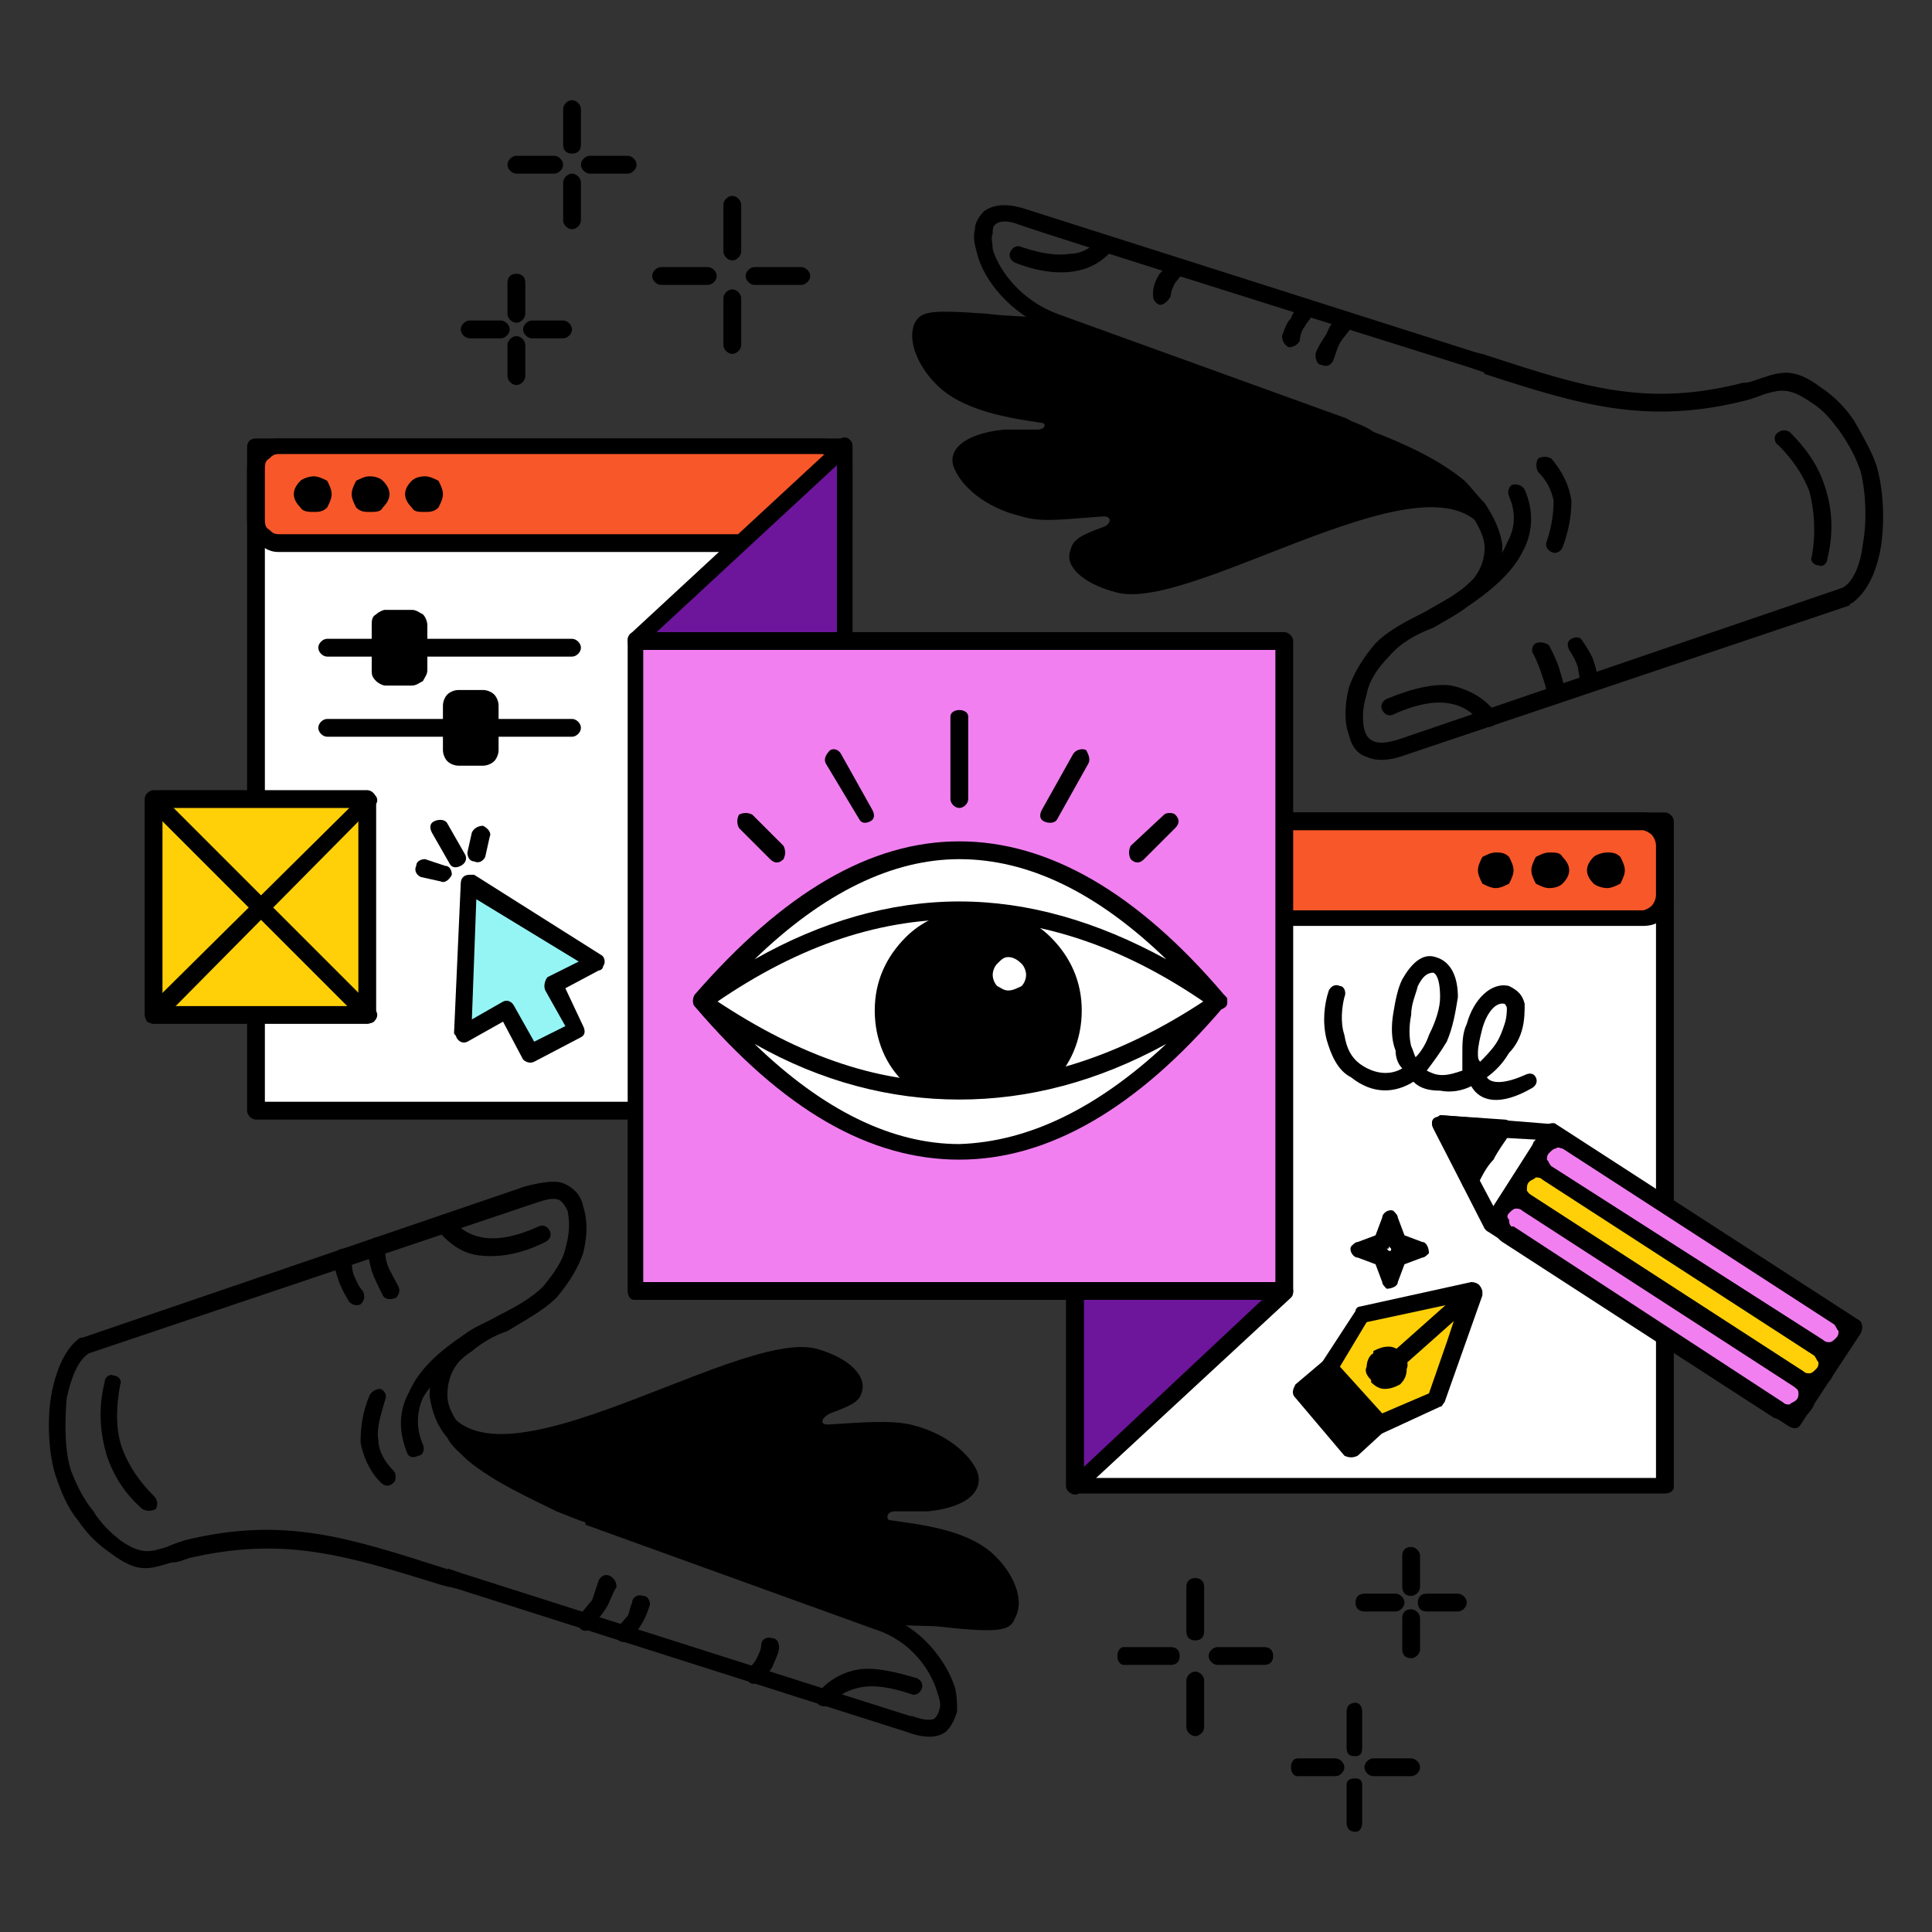 <?xml version="1.0" encoding="UTF-8"?>
<!DOCTYPE svg PUBLIC "-//W3C//DTD SVG 1.1//EN" "http://www.w3.org/Graphics/SVG/1.1/DTD/svg11.dtd">
<!-- Creator: CorelDRAW 2020 (64-Bit) -->
<svg xmlns="http://www.w3.org/2000/svg" xml:space="preserve" width="1000px" height="1000px" version="1.1" style="shape-rendering:geometricPrecision; text-rendering:geometricPrecision; image-rendering:optimizeQuality; fill-rule:evenodd; clip-rule:evenodd"
viewBox="0 0 8.68 8.68"
 xmlns:xlink="http://www.w3.org/1999/xlink"
 xmlns:xodm="http://www.corel.com/coreldraw/odm/2003">
 <rect x="0" y="0" width="8.68" height="8.68" fill="#333333" stroke="none"/>
 <defs>
  <style type="text/css">
   <![CDATA[
    .fil11 {fill:none}
    .fil5 {fill:black}
    .fil8 {fill:black}
    .fil6 {fill:#6D169C}
    .fil7 {fill:#95F5F4}
    .fil9 {fill:#F17FF0}
    .fil2 {fill:#F85729}
    .fil4 {fill:#FFD008}
    .fil10 {fill:white}
    .fil0 {fill:white}
    .fil1 {fill:black;fill-rule:nonzero}
    .fil3 {fill:black;fill-rule:nonzero}
   ]]>
  </style>
 </defs>
 <g id="Capa_x0020_1">
  <g id="_2155565605104">
   <g>
    <rect class="fil0" x="4.83" y="3.69" width="2.65" height="2.98"/>
    <path class="fil1" d="M4.83 3.65l2.65 0c0.02,0 0.04,0.02 0.04,0.04l0 2.99c0,0.02 -0.02,0.03 -0.04,0.03l-2.65 0c-0.02,0 -0.04,-0.01 -0.04,-0.03l0 -2.99c0,-0.02 0.02,-0.04 0.04,-0.04zm2.61 0.08l-2.57 0 0 2.91 2.57 0 0 -2.91z"/>
    <rect class="fil0" x="1.15" y="2.01" width="2.65" height="2.98"/>
    <path class="fil1" d="M1.15 1.97l2.64 0c0.03,0 0.04,0.01 0.04,0.04l0 2.98c0,0.02 -0.01,0.04 -0.04,0.04l-2.64 0c-0.02,0 -0.04,-0.02 -0.04,-0.04l0 -2.98c0,-0.03 0.02,-0.04 0.04,-0.04zm2.61 0.07l-2.57 0 0 2.91 2.57 0 0 -2.91z"/>
    <rect class="fil2" x="1.15" y="2.01" width="2.65" height="0.43" rx="0.1" ry="0.1"/>
    <path class="fil3" d="M1.25 2.4l2.44 0c0.02,0 0.03,-0.01 0.05,-0.02 0.01,-0.01 0.02,-0.03 0.02,-0.05l0 -0.22c0,-0.02 -0.01,-0.04 -0.02,-0.05 -0.02,-0.01 -0.03,-0.02 -0.05,-0.02l-2.44 0c-0.02,0 -0.03,0.01 -0.04,0.02 -0.02,0.01 -0.02,0.03 -0.02,0.05l0 0.22c0,0.02 0,0.04 0.02,0.05 0.01,0.01 0.02,0.02 0.04,0.02zm2.44 0.08l-2.44 0c-0.04,0 -0.07,-0.02 -0.1,-0.05 -0.03,-0.02 -0.04,-0.06 -0.04,-0.1l0 -0.22c0,-0.04 0.01,-0.08 0.04,-0.1 0.03,-0.03 0.06,-0.04 0.1,-0.04l2.44 0c0.04,0 0.08,0.01 0.1,0.04 0.03,0.02 0.04,0.06 0.04,0.1l0 0.22c0,0.04 -0.01,0.08 -0.04,0.1 -0.02,0.03 -0.06,0.05 -0.1,0.05z"/>
    <path class="fil1" d="M2.28 1.27c0,-0.03 0.02,-0.04 0.04,-0.04 0.02,0 0.04,0.01 0.04,0.04l0 0.14c0,0.02 -0.02,0.04 -0.04,0.04 -0.02,0 -0.04,-0.02 -0.04,-0.04l0 -0.14z"/>
    <path class="fil1" d="M2.28 1.55c0,-0.02 0.02,-0.04 0.04,-0.04 0.02,0 0.04,0.02 0.04,0.04l0 0.14c0,0.02 -0.02,0.04 -0.04,0.04 -0.02,0 -0.04,-0.02 -0.04,-0.04l0 -0.14z"/>
    <path class="fil1" d="M2.11 1.52c-0.02,0 -0.04,-0.02 -0.04,-0.04 0,-0.02 0.02,-0.04 0.04,-0.04l0.14 0c0.02,0 0.04,0.02 0.04,0.04 0,0.02 -0.02,0.04 -0.04,0.04l-0.14 0z"/>
    <path class="fil1" d="M2.39 1.52c-0.02,0 -0.04,-0.02 -0.04,-0.04 0,-0.02 0.02,-0.04 0.04,-0.04l0.14 0c0.02,0 0.04,0.02 0.04,0.04 0,0.02 -0.02,0.04 -0.04,0.04l-0.14 0z"/>
    <path class="fil1" d="M2.53 0.49c0,-0.02 0.02,-0.04 0.04,-0.04 0.02,0 0.04,0.02 0.04,0.04l0 0.16c0,0.03 -0.02,0.04 -0.04,0.04 -0.02,0 -0.04,-0.01 -0.04,-0.04l0 -0.16z"/>
    <path class="fil1" d="M2.53 0.82c0,-0.02 0.02,-0.04 0.04,-0.04 0.02,0 0.04,0.02 0.04,0.04l0 0.17c0,0.02 -0.02,0.04 -0.04,0.04 -0.02,0 -0.04,-0.02 -0.04,-0.04l0 -0.17z"/>
    <path class="fil1" d="M2.32 0.78c-0.02,0 -0.04,-0.02 -0.04,-0.04 0,-0.02 0.02,-0.04 0.04,-0.04l0.17 0c0.02,0 0.04,0.02 0.04,0.04 0,0.02 -0.02,0.04 -0.04,0.04l-0.17 0z"/>
    <path class="fil1" d="M2.65 0.78c-0.02,0 -0.04,-0.02 -0.04,-0.04 0,-0.02 0.02,-0.04 0.04,-0.04l0.17 0c0.02,0 0.04,0.02 0.04,0.04 0,0.02 -0.02,0.04 -0.04,0.04l-0.17 0z"/>
    <path class="fil1" d="M3.25 0.92c0,-0.02 0.02,-0.04 0.04,-0.04 0.02,0 0.04,0.02 0.04,0.04l0 0.21c0,0.02 -0.02,0.04 -0.04,0.04 -0.02,0 -0.04,-0.02 -0.04,-0.04l0 -0.21z"/>
    <path class="fil1" d="M3.25 1.34c0,-0.02 0.02,-0.04 0.04,-0.04 0.02,0 0.04,0.02 0.04,0.04l0 0.21c0,0.02 -0.02,0.04 -0.04,0.04 -0.02,0 -0.04,-0.02 -0.04,-0.04l0 -0.21z"/>
    <path class="fil1" d="M2.97 1.28c-0.02,0 -0.04,-0.02 -0.04,-0.04 0,-0.02 0.02,-0.04 0.04,-0.04l0.21 0c0.02,0 0.04,0.02 0.04,0.04 0,0.02 -0.02,0.04 -0.04,0.04l-0.21 0z"/>
    <path class="fil1" d="M3.39 1.28c-0.02,0 -0.04,-0.02 -0.04,-0.04 0,-0.02 0.02,-0.04 0.04,-0.04l0.21 0c0.02,0 0.04,0.02 0.04,0.04 0,0.02 -0.02,0.04 -0.04,0.04l-0.21 0z"/>
    <path class="fil1" d="M6.38 7.41c0,0.02 -0.02,0.04 -0.04,0.04 -0.03,0 -0.04,-0.02 -0.04,-0.04l0 -0.14c0,-0.02 0.01,-0.04 0.04,-0.04 0.02,0 0.04,0.02 0.04,0.04l0 0.14z"/>
    <path class="fil1" d="M6.38 7.13c0,0.02 -0.02,0.04 -0.04,0.04 -0.03,0 -0.04,-0.02 -0.04,-0.04l0 -0.14c0,-0.02 0.01,-0.04 0.04,-0.04 0.02,0 0.04,0.02 0.04,0.04l0 0.14z"/>
    <path class="fil1" d="M6.55 7.16c0.02,0 0.04,0.02 0.04,0.04 0,0.02 -0.02,0.04 -0.04,0.04l-0.14 0c-0.03,0 -0.04,-0.02 -0.04,-0.04 0,-0.02 0.01,-0.04 0.04,-0.04l0.14 0z"/>
    <path class="fil1" d="M6.27 7.16c0.02,0 0.04,0.02 0.04,0.04 0,0.02 -0.02,0.04 -0.04,0.04l-0.14 0c-0.03,0 -0.04,-0.02 -0.04,-0.04 0,-0.02 0.01,-0.04 0.04,-0.04l0.14 0z"/>
    <path class="fil1" d="M6.12 8.19c0,0.02 -0.01,0.04 -0.03,0.04 -0.03,0 -0.04,-0.02 -0.04,-0.04l0 -0.17c0,-0.02 0.01,-0.03 0.04,-0.03 0.02,0 0.03,0.01 0.03,0.03l0 0.17z"/>
    <path class="fil1" d="M6.12 7.85c0,0.03 -0.01,0.04 -0.03,0.04 -0.03,0 -0.04,-0.01 -0.04,-0.04l0 -0.16c0,-0.02 0.01,-0.04 0.04,-0.04 0.02,0 0.03,0.02 0.03,0.04l0 0.16z"/>
    <path class="fil1" d="M6.34 7.9c0.02,0 0.04,0.02 0.04,0.04 0,0.02 -0.02,0.04 -0.04,0.04l-0.17 0c-0.02,0 -0.04,-0.02 -0.04,-0.04 0,-0.02 0.02,-0.04 0.04,-0.04l0.17 0z"/>
    <path class="fil1" d="M6 7.9c0.02,0 0.04,0.02 0.04,0.04 0,0.02 -0.02,0.04 -0.04,0.04l-0.17 0c-0.02,0 -0.03,-0.02 -0.03,-0.04 0,-0.02 0.01,-0.04 0.03,-0.04l0.17 0z"/>
    <path class="fil1" d="M5.41 7.76c0,0.02 -0.02,0.04 -0.04,0.04 -0.02,0 -0.04,-0.02 -0.04,-0.04l0 -0.21c0,-0.02 0.02,-0.04 0.04,-0.04 0.02,0 0.04,0.02 0.04,0.04l0 0.21z"/>
    <path class="fil1" d="M5.41 7.33c0,0.03 -0.02,0.04 -0.04,0.04 -0.02,0 -0.04,-0.01 -0.04,-0.04l0 -0.2c0,-0.03 0.02,-0.04 0.04,-0.04 0.02,0 0.04,0.01 0.04,0.04l0 0.2z"/>
    <path class="fil1" d="M5.68 7.4c0.03,0 0.04,0.02 0.04,0.04 0,0.02 -0.01,0.04 -0.04,0.04l-0.21 0c-0.02,0 -0.04,-0.02 -0.04,-0.04 0,-0.02 0.02,-0.04 0.04,-0.04l0.21 0z"/>
    <path class="fil1" d="M5.26 7.4c0.03,0 0.04,0.02 0.04,0.04 0,0.02 -0.01,0.04 -0.04,0.04l-0.21 0c-0.02,0 -0.03,-0.02 -0.03,-0.04 0,-0.02 0.01,-0.04 0.03,-0.04l0.21 0z"/>
    <rect class="fil4" x="0.69" y="3.59" width="0.97" height="0.97"/>
    <path class="fil1" d="M0.69 3.55l0.96 0c0.02,0 0.04,0.02 0.04,0.04l0 0.97c0,0.02 -0.02,0.04 -0.04,0.04l-0.96 0c-0.02,0 -0.04,-0.02 -0.04,-0.04l0 -0.97c0,-0.02 0.02,-0.04 0.04,-0.04zm0.92 0.08l-0.88 0 0 0.89 0.88 0 0 -0.89z"/>
    <circle class="fil5" cx="1.41" cy="2.22" r="0.04"/>
    <path class="fil1" d="M1.41 2.14c0.02,0 0.04,0.01 0.06,0.02l0 0c0.01,0.02 0.02,0.04 0.02,0.06 0,0.02 -0.01,0.04 -0.02,0.06l0 0c-0.02,0.02 -0.04,0.02 -0.06,0.02 -0.02,0 -0.05,0 -0.06,-0.02l0 0c-0.02,-0.02 -0.03,-0.04 -0.03,-0.06 0,-0.02 0.01,-0.04 0.03,-0.06l0 0c0.01,-0.01 0.04,-0.02 0.06,-0.02zm0 0.08c0,0 0,0 0,0 0,0 -0.01,0 -0.01,0l0 0c0,0 0,0 0,0 0,0 0,0 0,0.01l0 0c0,0 0.01,0 0.01,0 0,0 0,0 0,0l0 0c0,-0.01 0,-0.01 0,-0.01 0,0 0,0 0,0l0 0z"/>
    <circle class="fil5" cx="1.66" cy="2.22" r="0.04"/>
    <path class="fil1" d="M1.66 2.14c0.03,0 0.05,0.01 0.06,0.02l0 0c0.02,0.02 0.03,0.04 0.03,0.06 0,0.02 -0.01,0.04 -0.03,0.06l0 0c-0.01,0.02 -0.03,0.02 -0.06,0.02 -0.02,0 -0.04,0 -0.06,-0.02l0 0c-0.01,-0.02 -0.02,-0.04 -0.02,-0.06 0,-0.02 0.01,-0.04 0.02,-0.06l0 0c0.02,-0.01 0.04,-0.02 0.06,-0.02zm0.01 0.08c0,0 -0.01,0 -0.01,0 0,0 0,0 0,0l0 0c0,0 0,0 0,0 0,0 0,0 0,0.01l0 0c0,0 0,0 0,0 0,0 0.01,0 0.01,0l0 0c0,-0.01 0,-0.01 0,-0.01 0,0 0,0 0,0l0 0z"/>
    <circle class="fil5" cx="1.91" cy="2.22" r="0.04"/>
    <path class="fil1" d="M1.91 2.14c0.02,0 0.04,0.01 0.06,0.02l0 0c0.01,0.02 0.02,0.04 0.02,0.06 0,0.02 -0.01,0.04 -0.02,0.06l0 0c-0.02,0.02 -0.04,0.02 -0.06,0.02 -0.03,0 -0.05,0 -0.06,-0.02l0 0c-0.02,-0.02 -0.03,-0.04 -0.03,-0.06 0,-0.02 0.01,-0.04 0.03,-0.06l0 0c0.01,-0.01 0.03,-0.02 0.06,-0.02zm0 0.08c0,0 0,0 0,0 -0.01,0 -0.01,0 -0.01,0l0 0c0,0 0,0 0,0 0,0 0,0 0,0.01l0 0c0,0 0,0 0.01,0 0,0 0,0 0,0l0 0c0,-0.01 0,-0.01 0,-0.01 0,0 0,0 0,0l0 0z"/>
    <polygon class="fil6" points="3.79,2.01 3.79,2.88 2.85,2.88 "/>
    <path class="fil1" d="M3.83 2.01l0 0.87c0,0.02 -0.01,0.04 -0.04,0.04l-0.94 0c-0.02,0 -0.03,-0.02 -0.03,-0.04 0,-0.01 0,-0.02 0.01,-0.03l0.94 -0.87c0.01,-0.02 0.04,-0.02 0.05,0 0.01,0.01 0.01,0.02 0.01,0.03l0 0zm-0.07 0.83l0 -0.75 -0.81 0.75 0.81 0z"/>
    <polygon class="fil7" points="2.11,3.97 2.39,4.15 2.68,4.32 2.48,4.43 2.59,4.63 2.38,4.74 2.28,4.54 2.08,4.64 2.09,4.3 "/>
    <path class="fil1" d="M2.13 3.93l0.57 0.36c0.02,0.01 0.02,0.04 0.01,0.05 0,0.01 -0.01,0.02 -0.02,0.02l-0.15 0.08 0.08 0.17c0.01,0.02 0.01,0.04 -0.01,0.05l-0.21 0.11c-0.02,0.01 -0.04,0 -0.05,-0.01l-0.09 -0.17 -0.16 0.09c-0.02,0.01 -0.04,0 -0.05,-0.02 0,-0.01 -0.01,-0.01 -0.01,-0.02l0.03 -0.67c0,-0.03 0.02,-0.04 0.04,-0.04 0,0 0.01,0 0.02,0l0 0zm0.24 0.25l-0.23 -0.14 -0.02 0.54 0.14 -0.08c0.02,-0.01 0.04,0 0.05,0.02l0.09 0.16 0.14 -0.07 -0.09 -0.16c-0.01,-0.02 0,-0.05 0.01,-0.06l0.14 -0.07 -0.23 -0.14z"/>
    <path class="fil1" d="M1.94 3.74c-0.01,-0.02 -0.01,-0.04 0.01,-0.05 0.02,-0.01 0.05,-0.01 0.06,0.01l0.08 0.14c0.01,0.02 0,0.04 -0.02,0.05 -0.02,0.01 -0.04,0.01 -0.05,-0.01l-0.08 -0.14z"/>
    <path class="fil1" d="M2.18 3.85c-0.01,0.02 -0.03,0.03 -0.05,0.02 -0.02,0 -0.03,-0.02 -0.03,-0.04l0.02 -0.09c0.01,-0.02 0.03,-0.03 0.05,-0.03 0.02,0.01 0.04,0.03 0.03,0.05l-0.02 0.09z"/>
    <path class="fil1" d="M2 3.89c0.02,0 0.03,0.02 0.03,0.04 -0.01,0.02 -0.03,0.04 -0.05,0.03l-0.09 -0.02c-0.02,-0.01 -0.03,-0.03 -0.02,-0.05 0,-0.02 0.02,-0.03 0.04,-0.03l0.09 0.03z"/>
    <path class="fil1" d="M0.66 3.62c-0.01,-0.01 -0.01,-0.04 0,-0.05 0.02,-0.02 0.04,-0.02 0.06,0l0.96 0.96c0.02,0.02 0.02,0.04 0,0.06 -0.01,0.01 -0.04,0.01 -0.05,0l-0.97 -0.97z"/>
    <path class="fil1" d="M0.72 4.59c-0.02,0.01 -0.04,0.01 -0.06,0 -0.01,-0.02 -0.01,-0.04 0,-0.06l0.97 -0.96c0.01,-0.02 0.04,-0.02 0.05,0 0.02,0.01 0.02,0.04 0,0.05l-0.96 0.97z"/>
    <path class="fil1" d="M1.47 2.95c-0.02,0 -0.04,-0.02 -0.04,-0.04 0,-0.02 0.02,-0.04 0.04,-0.04l1.1 0c0.02,0 0.04,0.02 0.04,0.04 0,0.02 -0.02,0.04 -0.04,0.04l-1.1 0z"/>
    <path class="fil1" d="M1.47 3.31c-0.02,0 -0.04,-0.02 -0.04,-0.04 0,-0.02 0.02,-0.04 0.04,-0.04l1.1 0c0.02,0 0.04,0.02 0.04,0.04 0,0.02 -0.02,0.04 -0.04,0.04l-1.1 0z"/>
    <rect class="fil5" x="1.71" y="2.78" width="0.17" height="0.26" rx="0.03" ry="0.03"/>
    <path class="fil1" d="M1.73 2.74l0.12 0c0.02,0 0.03,0.01 0.05,0.02 0.01,0.01 0.02,0.03 0.02,0.05l0 0.2c0,0.02 -0.01,0.03 -0.02,0.05 -0.02,0.01 -0.03,0.02 -0.05,0.02l-0.12 0c-0.01,0 -0.03,-0.01 -0.04,-0.02 -0.02,-0.02 -0.02,-0.03 -0.02,-0.05l0 -0.2c0,-0.02 0,-0.04 0.02,-0.05 0.01,-0.01 0.03,-0.02 0.04,-0.02zm0.11 0.08l-0.1 0 0 0.18 0.1 0 0 -0.18z"/>
    <rect class="fil5" x="2.03" y="3.14" width="0.17" height="0.26" rx="0.03" ry="0.03"/>
    <path class="fil1" d="M2.06 3.1l0.11 0c0.02,0 0.04,0.01 0.05,0.02 0.01,0.01 0.02,0.03 0.02,0.05l0 0.2c0,0.02 -0.01,0.04 -0.02,0.05 -0.01,0.01 -0.03,0.02 -0.05,0.02l-0.11 0c-0.02,0 -0.04,-0.01 -0.05,-0.02 -0.01,-0.01 -0.02,-0.03 -0.02,-0.05l0 -0.2c0,-0.02 0.01,-0.04 0.02,-0.05 0.01,-0.01 0.03,-0.02 0.05,-0.02zm0.1 0.08l-0.09 0 0 0.18 0.09 0 0 -0.18z"/>
    <polygon class="fil6" points="4.83,6.68 4.83,5.8 5.77,5.8 "/>
    <path class="fil1" d="M4.79 6.68l0 -0.88c0,-0.02 0.02,-0.04 0.04,-0.04l0.94 0c0.02,0 0.04,0.02 0.04,0.04 0,0.01 0,0.02 -0.01,0.03l-0.94 0.87c-0.02,0.02 -0.04,0.02 -0.06,0 0,-0.01 -0.01,-0.02 -0.01,-0.02l0 0zm0.08 -0.84l0 0.75 0.8 -0.75 -0.8 0z"/>
    <rect class="fil2" x="4.83" y="3.69" width="2.65" height="0.43" rx="0.1" ry="0.1"/>
    <path class="fil3" d="M7.38 4.16l-2.44 0c-0.04,0 -0.08,-0.01 -0.1,-0.04 -0.03,-0.02 -0.05,-0.06 -0.05,-0.1l0 -0.22c0,-0.04 0.02,-0.08 0.05,-0.1 0.02,-0.03 0.06,-0.05 0.1,-0.05l2.44 0c0.04,0 0.07,0.02 0.1,0.05 0.02,0.02 0.04,0.06 0.04,0.1l0 0.22c0,0.04 -0.02,0.08 -0.04,0.1 -0.03,0.03 -0.06,0.04 -0.1,0.04zm-2.44 -0.07l2.44 0c0.01,0 0.03,-0.01 0.04,-0.02 0.01,-0.01 0.02,-0.03 0.02,-0.05l0 -0.22c0,-0.02 -0.01,-0.04 -0.02,-0.05 -0.01,-0.01 -0.03,-0.02 -0.04,-0.02l-2.44 0c-0.02,0 -0.04,0.01 -0.05,0.02 -0.01,0.01 -0.02,0.03 -0.02,0.05l0 0.22c0,0.02 0.01,0.04 0.02,0.05 0.01,0.01 0.03,0.02 0.05,0.02z"/>
    <path class="fil1" d="M5.97 4.45c0.01,-0.02 0.03,-0.03 0.05,-0.02 0.02,0 0.03,0.03 0.02,0.05 -0.01,0.04 -0.02,0.11 0,0.17 0.01,0.06 0.03,0.1 0.07,0.13 0.07,0.05 0.14,0.05 0.19,0.02 -0.02,-0.02 -0.03,-0.05 -0.03,-0.08 -0.02,-0.05 -0.02,-0.11 -0.01,-0.17 0.01,-0.06 0.02,-0.11 0.04,-0.15 0.04,-0.07 0.09,-0.12 0.15,-0.1 0.07,0.02 0.1,0.09 0.1,0.18 -0.01,0.06 -0.02,0.13 -0.05,0.2 -0.03,0.05 -0.06,0.09 -0.09,0.13 0.02,0.01 0.04,0.02 0.07,0.02 0.03,0 0.06,-0.01 0.09,-0.02 0,-0.02 0,-0.05 0,-0.08 0,-0.04 0,-0.09 0.02,-0.13 0.03,-0.11 0.11,-0.19 0.19,-0.17 0.04,0.02 0.06,0.04 0.07,0.08 0,0.03 0,0.07 -0.01,0.11 -0.01,0.04 -0.03,0.08 -0.06,0.11 -0.03,0.05 -0.06,0.08 -0.1,0.11 0.02,0.03 0.08,0.03 0.17,-0.01 0.02,-0.01 0.04,-0.01 0.05,0.01 0.01,0.02 0,0.04 -0.02,0.05 -0.14,0.08 -0.23,0.06 -0.27,-0.01 -0.04,0.02 -0.09,0.03 -0.14,0.02 -0.05,0 -0.09,-0.01 -0.12,-0.04 -0.08,0.05 -0.18,0.06 -0.28,-0.02 -0.06,-0.03 -0.09,-0.1 -0.11,-0.17 -0.02,-0.08 -0.01,-0.16 0.01,-0.22zm0.39 0.3c0.03,-0.03 0.05,-0.07 0.06,-0.1 0.03,-0.06 0.05,-0.12 0.05,-0.17 0,-0.06 -0.01,-0.1 -0.03,-0.11 -0.03,0 -0.05,0.02 -0.07,0.06 -0.01,0.04 -0.03,0.08 -0.03,0.13 -0.01,0.05 -0.01,0.1 0,0.14 0.01,0.02 0.01,0.03 0.02,0.05zm0.29 0.02c0.02,-0.02 0.05,-0.05 0.07,-0.08 0.02,-0.03 0.03,-0.06 0.04,-0.09 0.01,-0.03 0.01,-0.06 0.01,-0.07 0,-0.01 -0.01,-0.02 -0.01,-0.02 -0.04,-0.01 -0.08,0.04 -0.1,0.11 -0.01,0.04 -0.02,0.08 -0.02,0.11 0,0.02 0,0.03 0.01,0.04z"/>
    <path class="fil1" d="M6.28 5.47l0.03 0.08 0.08 0.03c0.02,0 0.03,0.03 0.03,0.05 -0.01,0.01 -0.02,0.02 -0.03,0.02l-0.08 0.03 -0.03 0.08c0,0.02 -0.03,0.03 -0.05,0.03 -0.01,-0.01 -0.02,-0.02 -0.02,-0.03l-0.03 -0.08 -0.08 -0.03c-0.02,0 -0.04,-0.03 -0.03,-0.05 0.01,-0.01 0.02,-0.02 0.03,-0.02l0.08 -0.03 0.03 -0.08c0,-0.02 0.03,-0.04 0.05,-0.03 0.01,0.01 0.02,0.02 0.02,0.03zm-0.03 0.14c0,0 0,0 -0.01,-0.01 0,0.01 0,0.01 -0.01,0.01 0.01,0.01 0.01,0.01 0.01,0.01 0.01,0 0.01,0 0.01,-0.01z"/>
    <rect class="fil5" transform="matrix(0.283 0.323 -0.351 0.307 5.971 6.144)" width="0.8" height="0.35"/>
    <path class="fil1" d="M6 6.12l0.23 0.26c0.01,0.01 0.01,0.04 -0.01,0.05l-0.12 0.11c-0.02,0.01 -0.04,0.01 -0.06,0l-0.22 -0.26c-0.02,-0.02 -0.01,-0.04 0,-0.06l0.13 -0.11c0.01,-0.01 0.04,-0.01 0.05,0.01zm0.14 0.28l-0.17 -0.2 -0.07 0.06 0.18 0.19 0.06 -0.05z"/>
    <polygon class="fil4" points="6.62,5.8 6.54,6.04 6.45,6.29 6.2,6.4 5.97,6.14 6.12,5.91 6.37,5.85 "/>
    <path class="fil1" d="M6.66 5.82l-0.17 0.48c-0.01,0.01 -0.01,0.02 -0.02,0.02l-0.26 0.12c-0.01,0 -0.03,0 -0.04,-0.01l-0.23 -0.26c-0.01,-0.01 -0.01,-0.03 0,-0.05l0 0 0.15 -0.23c0,-0.01 0.01,-0.02 0.02,-0.02l0.5 -0.11c0.02,0 0.04,0.01 0.05,0.04 0,0 0,0.01 0,0.02zm-0.16 0.21l0.06 -0.18 -0.42 0.09 -0.12 0.2 0.19 0.21 0.21 -0.09 0.08 -0.23z"/>
    <circle class="fil5" transform="matrix(0.327 0.374 -0.374 0.327 6.23 6.145)" r="0.11"/>
    <path class="fil1" d="M6.3 6.08c0.02,0.02 0.03,0.05 0.02,0.07 0,0.03 -0.01,0.05 -0.03,0.07 -0.02,0.01 -0.04,0.02 -0.07,0.02 -0.02,0 -0.04,-0.01 -0.06,-0.03l0 0c0,0 0,0 0,-0.01 -0.02,-0.02 -0.03,-0.04 -0.02,-0.06 0,-0.02 0.01,-0.05 0.03,-0.06l0 0c0,-0.01 0,-0.01 0,-0.01 0.02,-0.01 0.04,-0.02 0.07,-0.02 0.02,0 0.04,0.01 0.06,0.03zm-0.05 0.07c0,-0.01 0,-0.01 -0.01,-0.02 0,0 0,0 -0.01,0 0,0 -0.01,0 -0.01,0 -0.01,0 -0.01,0.01 -0.01,0.01 0,0.01 0,0.01 0.01,0.02 0,0 0,0 0.01,0 0,0 0.01,0 0.01,0 0,-0.01 0.01,-0.01 0.01,-0.01z"/>
    <path class="fil1" d="M6.6 5.77c0.01,-0.01 0.04,-0.01 0.05,0.01 0.01,0.01 0.01,0.04 0,0.05l-0.36 0.32c-0.02,0.01 -0.04,0.01 -0.06,-0.01 -0.01,-0.01 -0.01,-0.04 0.01,-0.05l0.36 -0.32z"/>
    <path class="fil1" d="M6.99 5.05l1.36 0.88c0.02,0.01 0.02,0.04 0.01,0.06l-0.27 0.41c-0.01,0.02 -0.03,0.02 -0.05,0.01l-1.36 -0.88c-0.01,-0.01 -0.02,-0.03 -0.01,-0.05l0.27 -0.42c0.01,-0.01 0.04,-0.02 0.05,-0.01zm1.28 0.93l-1.29 -0.84 -0.22 0.35 1.29 0.83 0.22 -0.34z"/>
    <path class="fil1" d="M6.47 5.01l0.5 0.04c0.03,0 0.04,0.02 0.04,0.04 0,0.01 0,0.01 -0.01,0.02l-0.26 0.41c-0.01,0.02 -0.04,0.02 -0.06,0.01 0,0 -0.01,-0.01 -0.01,-0.01l-0.23 -0.45c-0.01,-0.02 -0.01,-0.04 0.01,-0.05 0.01,0 0.02,-0.01 0.02,-0.01zm0.25 0.1l-0.18 -0.01 0.17 0.32 0.19 -0.3 -0.18 -0.01z"/>
    <path class="fil8" d="M6.47 5.05l0.25 0.02 0.03 0c-0.05,0.07 -0.1,0.15 -0.15,0.24l-0.01 -0.03 -0.12 -0.23z"/>
    <path class="fil1" d="M6.47 5.01l0.29 0.02c0.02,0 0.04,0.02 0.03,0.04 0,0.01 0,0.02 -0.01,0.03 -0.02,0.03 -0.05,0.07 -0.07,0.11 -0.03,0.03 -0.05,0.07 -0.07,0.11 -0.01,0.02 -0.04,0.03 -0.05,0.02 -0.01,0 -0.02,-0.01 -0.02,-0.02l-0.13 -0.25c-0.01,-0.02 -0.01,-0.04 0.01,-0.05 0.01,0 0.02,-0.01 0.02,-0.01zm0.21 0.1l-0.14 -0.01 0.06 0.12c0.02,-0.02 0.03,-0.04 0.04,-0.06 0.01,-0.02 0.03,-0.04 0.04,-0.05z"/>
    <rect class="fil9" transform="matrix(0.355 0.23 -0.096 0.148 6.972 5.085)" width="3.82" height="0.93" rx="0.47" ry="0.47"/>
    <path class="fil1" d="M7.06 5.1l1.22 0.79c0.03,0.02 0.05,0.04 0.05,0.07 0.01,0.03 0,0.07 -0.01,0.09 -0.02,0.03 -0.05,0.05 -0.08,0.06 -0.03,0 -0.06,0 -0.09,-0.02l-1.22 -0.79c-0.03,-0.02 -0.05,-0.05 -0.05,-0.08 -0.01,-0.03 0,-0.06 0.01,-0.09 0.02,-0.02 0.05,-0.04 0.08,-0.05 0.03,-0.01 0.06,0 0.09,0.02zm1.18 0.85l-1.22 -0.79c-0.01,0 -0.02,-0.01 -0.03,0 -0.01,0 -0.02,0.01 -0.03,0.02 -0.01,0.01 -0.01,0.02 -0.01,0.03 0.01,0.01 0.01,0.02 0.02,0.03l1.22 0.78c0.01,0.01 0.02,0.01 0.03,0.01 0.01,0 0.02,-0.01 0.03,-0.02 0.01,-0.01 0.01,-0.02 0.01,-0.03 -0.01,-0.01 -0.01,-0.02 -0.02,-0.03z"/>
    <rect class="fil4" transform="matrix(0.355 0.23 -0.096 0.148 6.883 5.223)" width="3.82" height="0.93" rx="0.47" ry="0.47"/>
    <path class="fil1" d="M6.97 5.24l1.22 0.78c0.03,0.02 0.05,0.05 0.05,0.08 0.01,0.03 0,0.06 -0.01,0.09 -0.02,0.03 -0.05,0.05 -0.08,0.05 -0.03,0.01 -0.06,0.01 -0.09,-0.01l-1.22 -0.79c-0.03,-0.02 -0.04,-0.05 -0.05,-0.08 -0.01,-0.03 0,-0.06 0.02,-0.09 0.01,-0.03 0.04,-0.05 0.07,-0.05 0.03,-0.01 0.06,0 0.09,0.02zm1.18 0.85l-1.22 -0.79c-0.01,-0.01 -0.02,-0.01 -0.03,-0.01 -0.01,0.01 -0.02,0.01 -0.03,0.02 -0.01,0.01 -0.01,0.02 -0.01,0.04 0.01,0.01 0.01,0.02 0.02,0.02l1.22 0.79c0.01,0.01 0.02,0.01 0.03,0.01 0.01,0 0.02,-0.01 0.03,-0.02 0.01,-0.01 0.01,-0.02 0.01,-0.03 -0.01,-0.01 -0.01,-0.02 -0.02,-0.03z"/>
    <rect class="fil9" transform="matrix(0.355 0.23 -0.096 0.148 6.794 5.361)" width="3.82" height="0.93" rx="0.47" ry="0.47"/>
    <path class="fil1" d="M6.88 5.37l1.22 0.79c0.03,0.02 0.05,0.05 0.05,0.08 0.01,0.03 0.01,0.06 -0.01,0.09l0 0c-0.02,0.03 -0.05,0.05 -0.08,0.05 -0.03,0.01 -0.06,0 -0.09,-0.01l-1.22 -0.79c-0.03,-0.02 -0.04,-0.05 -0.05,-0.08 -0.01,-0.03 0,-0.06 0.02,-0.09l0 0c0.01,-0.03 0.04,-0.05 0.07,-0.05 0.03,-0.01 0.07,-0.01 0.09,0.01l0 0zm1.18 0.86l-1.22 -0.79c0,0 0,0 0,0 -0.01,-0.01 -0.02,-0.01 -0.03,-0.01 -0.01,0 -0.02,0.01 -0.03,0.02 0,0 0,0 0,0 -0.01,0.01 -0.01,0.02 0,0.03 0,0.01 0,0.02 0.01,0.03 0,0 0.01,0 0.01,0l1.21 0.79c0.01,0.01 0.02,0.01 0.03,0.01 0.01,-0.01 0.02,-0.01 0.03,-0.02 0,0 0,0 0,0 0.01,-0.01 0.01,-0.02 0.01,-0.03 0,-0.02 -0.01,-0.02 -0.02,-0.03 0,0 0,0 0,0z"/>
    <path class="fil1" d="M8.18 1.74c0.06,0.04 0.11,0.09 0.15,0.15 0.04,0.07 0.08,0.14 0.1,0.2 0.03,0.1 0.04,0.24 0.02,0.37 -0.02,0.11 -0.06,0.2 -0.13,0.25 -0.01,0 -0.01,0.01 -0.01,0.01l-1.99 0.67c-0.08,0.03 -0.14,0.03 -0.18,0.01 -0.04,-0.01 -0.07,-0.05 -0.08,-0.1 -0.02,-0.05 -0.02,-0.13 0,-0.21 0.02,-0.06 0.06,-0.13 0.12,-0.2 0.06,-0.06 0.14,-0.1 0.22,-0.14 0.05,-0.03 0.11,-0.06 0.15,-0.09 0.03,-0.02 0.05,-0.04 0.07,-0.06 0.04,-0.05 0.05,-0.1 0.05,-0.14 0,-0.05 -0.03,-0.1 -0.06,-0.15 -0.03,-0.03 -0.05,-0.06 -0.08,-0.09 -0.11,-0.09 -0.27,-0.16 -0.39,-0.21 -0.04,-0.02 -0.09,-0.04 -0.12,-0.06l-1.3 -0.47c-0.18,-0.07 -0.3,-0.22 -0.33,-0.34 -0.01,-0.04 -0.02,-0.07 -0.01,-0.11 0,-0.03 0.02,-0.06 0.04,-0.08 0.04,-0.03 0.1,-0.04 0.19,-0.01l2.01 0.64 0 0c0.07,0.02 0.01,0 0.07,0.02 0.43,0.14 0.71,0.23 1.14,0.12 0.03,0 0.05,-0.01 0.08,-0.02 0.09,-0.03 0.15,-0.05 0.27,0.04zm0.08 0.19c-0.03,-0.04 -0.07,-0.09 -0.12,-0.12 -0.1,-0.07 -0.14,-0.06 -0.21,-0.04 -0.03,0.01 -0.05,0.02 -0.09,0.03 -0.44,0.11 -0.74,0.02 -1.17,-0.12 -0.02,-0.01 0.05,0.01 -0.07,-0.03 0,0 -1.85,-0.58 -2.02,-0.64 0,0 0,0 0,0 -0.05,-0.02 -0.09,-0.02 -0.11,0 -0.01,0.01 -0.01,0.02 -0.01,0.04 -0.01,0.02 0,0.04 0,0.07 0.03,0.1 0.13,0.23 0.29,0.29l1.3 0.47c0,0 0,0 0,0 0.03,0.02 0.08,0.03 0.12,0.06 0.13,0.05 0.29,0.12 0.41,0.22 0.03,0.03 0.06,0.07 0.09,0.1 0.04,0.06 0.07,0.12 0.08,0.19 0,0.07 -0.02,0.14 -0.08,0.2 -0.02,0.03 -0.04,0.05 -0.07,0.07 -0.05,0.04 -0.11,0.07 -0.16,0.1 -0.08,0.03 -0.15,0.07 -0.2,0.13 -0.05,0.05 -0.09,0.11 -0.1,0.17 -0.02,0.06 -0.02,0.12 -0.01,0.16 0.01,0.03 0.02,0.04 0.04,0.05 0.02,0.01 0.06,0.01 0.12,-0.01l1.99 -0.68c0.05,-0.03 0.08,-0.11 0.09,-0.2 0.02,-0.11 0.01,-0.24 -0.01,-0.32 -0.02,-0.06 -0.05,-0.12 -0.1,-0.19z"/>
    <path class="fil8" d="M4.71 1.43l0 0c-0.11,-0.01 -0.2,-0.01 -0.27,-0.02 -0.27,-0.02 -0.3,-0.01 -0.33,0.04 -0.04,0.09 0.03,0.21 0.09,0.27 0.12,0.13 0.35,0.16 0.48,0.18 0.02,0 0.02,0.03 -0.02,0.03 -0.06,0 -0.11,0 -0.15,0 -0.19,0.02 -0.26,0.1 -0.22,0.18 0.03,0.07 0.13,0.17 0.3,0.21 0.09,0.03 0.21,0.01 0.37,0 0.04,0 0.03,0.04 -0.01,0.05 -0.08,0.03 -0.13,0.05 -0.14,0.1 -0.03,0.07 0.05,0.15 0.2,0.19 0.36,0.11 1.58,-0.77 1.7,-0.17l0 0 0 -0.02c0,-0.1 -0.07,-0.2 -0.16,-0.28 -0.16,-0.13 -0.4,-0.21 -0.52,-0.28l-1.3 -0.47c0,0 -0.01,-0.01 -0.02,-0.01z"/>
    <path class="fil1" d="M4.56 1.18c-0.02,-0.01 -0.03,-0.03 -0.02,-0.05 0.01,-0.02 0.03,-0.03 0.05,-0.02 0.09,0.03 0.16,0.04 0.22,0.03 0.05,0 0.1,-0.03 0.13,-0.07 0.02,-0.01 0.04,-0.02 0.06,0 0.01,0.01 0.02,0.04 0,0.05 -0.05,0.06 -0.11,0.09 -0.18,0.1 -0.07,0.01 -0.16,0 -0.26,-0.04z"/>
    <path class="fil1" d="M5.26 1.17c0.02,-0.01 0.04,-0.01 0.06,0 0.01,0.02 0.01,0.04 0,0.06 -0.02,0.01 -0.03,0.03 -0.04,0.04 -0.01,0.02 -0.02,0.04 -0.02,0.06 -0.01,0.02 -0.03,0.04 -0.05,0.04 -0.02,-0.01 -0.03,-0.02 -0.03,-0.05 0,-0.03 0.01,-0.06 0.03,-0.09 0.02,-0.02 0.03,-0.04 0.05,-0.06z"/>
    <path class="fil1" d="M5.85 1.36c0.01,-0.02 0.04,-0.02 0.05,0 0.02,0.01 0.02,0.03 0,0.05 -0.01,0.02 -0.03,0.04 -0.04,0.06 -0.01,0.01 -0.02,0.04 -0.02,0.06 -0.01,0.02 -0.03,0.03 -0.05,0.03 -0.02,-0.01 -0.03,-0.03 -0.03,-0.05 0.01,-0.03 0.02,-0.06 0.04,-0.08 0.01,-0.03 0.03,-0.05 0.05,-0.07z"/>
    <path class="fil1" d="M6.02 1.41c0.01,-0.01 0.03,-0.02 0.05,0 0.02,0.01 0.02,0.04 0.01,0.05 -0.02,0.03 -0.04,0.05 -0.06,0.08 -0.01,0.02 -0.02,0.05 -0.03,0.08 -0.01,0.02 -0.03,0.03 -0.05,0.02 -0.02,0 -0.03,-0.02 -0.03,-0.05 0.01,-0.03 0.03,-0.06 0.05,-0.09 0.01,-0.03 0.03,-0.06 0.06,-0.09z"/>
    <path class="fil1" d="M6.6 2.72c-0.02,0.01 -0.04,0.01 -0.05,-0.01 -0.02,-0.02 -0.01,-0.04 0.01,-0.05 0.1,-0.07 0.18,-0.14 0.21,-0.22 0.04,-0.07 0.04,-0.14 0.01,-0.21 -0.01,-0.02 0,-0.04 0.01,-0.05 0.02,-0.01 0.05,0 0.06,0.02 0.04,0.09 0.04,0.19 -0.01,0.28 -0.04,0.08 -0.12,0.16 -0.24,0.24z"/>
    <path class="fil1" d="M6.91 2.12c-0.01,-0.02 -0.01,-0.04 0,-0.06 0.02,-0.01 0.04,-0.01 0.06,0 0.05,0.06 0.08,0.12 0.09,0.19 0,0.06 -0.01,0.13 -0.04,0.21 -0.01,0.02 -0.03,0.03 -0.05,0.02 -0.02,-0.01 -0.03,-0.03 -0.02,-0.05 0.02,-0.06 0.03,-0.12 0.03,-0.18 -0.01,-0.05 -0.03,-0.09 -0.07,-0.13z"/>
    <path class="fil1" d="M7.99 2c-0.02,-0.01 -0.02,-0.04 -0.01,-0.05 0.02,-0.02 0.04,-0.02 0.06,-0.01 0.07,0.07 0.13,0.15 0.16,0.25 0.03,0.09 0.04,0.2 0.01,0.32 0,0.02 -0.02,0.04 -0.04,0.03 -0.02,0 -0.04,-0.02 -0.03,-0.04 0.02,-0.11 0.01,-0.21 -0.01,-0.29 -0.03,-0.08 -0.08,-0.15 -0.14,-0.21z"/>
    <path class="fil1" d="M6.26 3.21c-0.02,0.01 -0.04,0 -0.05,-0.02 -0.01,-0.02 0,-0.04 0.02,-0.05 0.12,-0.05 0.22,-0.07 0.29,-0.06 0.09,0.02 0.15,0.06 0.2,0.12 0.01,0.02 0,0.04 -0.01,0.06 -0.02,0.01 -0.04,0.01 -0.06,-0.01 -0.03,-0.05 -0.08,-0.08 -0.14,-0.09 -0.06,-0.01 -0.14,0 -0.25,0.05z"/>
    <path class="fil1" d="M6.89 2.94c-0.01,-0.01 -0.01,-0.04 0.01,-0.05 0.02,-0.01 0.05,0 0.06,0.01 0.02,0.04 0.04,0.08 0.05,0.12 0.01,0.03 0.02,0.07 0.02,0.1 0,0.02 -0.02,0.04 -0.04,0.04 -0.02,0 -0.04,-0.01 -0.04,-0.04 0,-0.02 -0.01,-0.05 -0.02,-0.08 -0.01,-0.03 -0.02,-0.06 -0.04,-0.1z"/>
    <path class="fil1" d="M7.05 2.92c-0.01,-0.02 -0.01,-0.04 0.01,-0.05 0.02,-0.01 0.04,-0.01 0.05,0.01 0.02,0.03 0.04,0.06 0.05,0.09 0.01,0.03 0.02,0.07 0.02,0.1 0,0.02 -0.02,0.04 -0.04,0.04 -0.02,0 -0.04,-0.02 -0.04,-0.04 0,-0.02 -0.01,-0.05 -0.01,-0.07 -0.01,-0.03 -0.02,-0.05 -0.04,-0.08z"/>
    <path class="fil1" d="M0.5 6.98c-0.06,-0.04 -0.11,-0.09 -0.15,-0.15 -0.05,-0.06 -0.08,-0.14 -0.1,-0.2 -0.03,-0.09 -0.04,-0.24 -0.02,-0.36 0.02,-0.11 0.06,-0.21 0.13,-0.26 0,0 0.01,0 0.01,0l1.99 -0.68c0.08,-0.02 0.14,-0.03 0.18,-0.01 0.04,0.02 0.07,0.05 0.08,0.1 0.02,0.06 0.02,0.13 0,0.21 -0.02,0.06 -0.06,0.13 -0.12,0.2 -0.06,0.06 -0.14,0.1 -0.22,0.15 -0.06,0.02 -0.11,0.05 -0.16,0.09 -0.02,0.01 -0.04,0.03 -0.06,0.05 -0.04,0.05 -0.05,0.1 -0.05,0.15 0,0.05 0.03,0.1 0.06,0.14 0.02,0.04 0.05,0.06 0.08,0.09 0.11,0.1 0.27,0.16 0.39,0.22 0.04,0.02 0.09,0.04 0.12,0.05l1.3 0.48c0.18,0.06 0.29,0.21 0.33,0.33 0.01,0.04 0.01,0.08 0.01,0.11 -0.01,0.03 -0.02,0.06 -0.05,0.09 -0.04,0.03 -0.1,0.03 -0.18,0l-2.01 -0.64 0 0c-0.07,-0.02 -0.01,0 -0.08,-0.02 -0.42,-0.13 -0.7,-0.22 -1.13,-0.12 -0.03,0.01 -0.05,0.02 -0.08,0.02 -0.1,0.03 -0.15,0.05 -0.27,-0.04zm-0.08 -0.19c0.03,0.05 0.07,0.09 0.12,0.13 0.1,0.07 0.14,0.05 0.21,0.03 0.02,-0.01 0.05,-0.02 0.08,-0.03 0.45,-0.11 0.74,-0.01 1.18,0.13 0.02,0 -0.05,-0.02 0.07,0.02 0,0 1.85,0.59 2.01,0.64 0.01,0 0.01,0 0.01,0 0.05,0.02 0.09,0.02 0.1,0.01 0.01,-0.01 0.02,-0.03 0.02,-0.04 0.01,-0.02 0,-0.05 -0.01,-0.08 -0.03,-0.1 -0.12,-0.23 -0.28,-0.28l-1.3 -0.47c0,0 0,0 0,-0.01 -0.03,-0.01 -0.08,-0.03 -0.13,-0.05 -0.12,-0.06 -0.28,-0.13 -0.4,-0.23 -0.03,-0.03 -0.07,-0.06 -0.09,-0.1 -0.05,-0.06 -0.07,-0.12 -0.08,-0.19 0,-0.07 0.02,-0.13 0.07,-0.2 0.02,-0.02 0.05,-0.04 0.08,-0.07 0.05,-0.04 0.11,-0.06 0.16,-0.09 0.08,-0.04 0.15,-0.08 0.2,-0.13 0.05,-0.06 0.09,-0.12 0.1,-0.17 0.02,-0.07 0.02,-0.12 0.01,-0.17 -0.01,-0.02 -0.02,-0.04 -0.04,-0.05 -0.03,-0.01 -0.06,0 -0.12,0.02l-1.99 0.67c-0.05,0.03 -0.08,0.11 -0.1,0.2 -0.01,0.11 -0.01,0.24 0.02,0.33 0.02,0.05 0.05,0.12 0.1,0.18z"/>
    <path class="fil8" d="M3.97 7.29l0 0c0.1,0.02 0.2,0.01 0.27,0.02 0.27,0.03 0.3,0.01 0.32,-0.04 0.05,-0.09 -0.02,-0.21 -0.08,-0.27 -0.12,-0.13 -0.35,-0.15 -0.48,-0.17 -0.02,0 -0.02,-0.04 0.02,-0.04 0.05,0 0.1,0 0.15,0 0.19,-0.02 0.25,-0.1 0.22,-0.18 -0.03,-0.07 -0.13,-0.17 -0.3,-0.21 -0.09,-0.02 -0.21,-0.01 -0.37,0 -0.04,0 -0.03,-0.03 0.01,-0.05 0.08,-0.03 0.13,-0.05 0.14,-0.09 0.03,-0.08 -0.06,-0.16 -0.2,-0.2 -0.37,-0.1 -1.58,0.77 -1.7,0.17l0 0 0 0.02c0,0.1 0.06,0.2 0.16,0.28 0.16,0.14 0.4,0.22 0.52,0.28l1.29 0.47c0.01,0 0.02,0.01 0.03,0.01z"/>
    <path class="fil1" d="M4.12 7.54c0.02,0.01 0.03,0.03 0.02,0.05 -0.01,0.02 -0.03,0.03 -0.05,0.02 -0.09,-0.03 -0.16,-0.04 -0.22,-0.03 -0.05,0.01 -0.1,0.03 -0.13,0.07 -0.02,0.02 -0.04,0.02 -0.06,0.01 -0.02,-0.02 -0.02,-0.04 0,-0.06 0.04,-0.05 0.11,-0.09 0.18,-0.1 0.07,-0.01 0.16,0.01 0.26,0.04z"/>
    <path class="fil1" d="M3.41 7.55c-0.01,0.02 -0.04,0.02 -0.05,0 -0.02,-0.01 -0.01,-0.04 0,-0.05 0.02,-0.02 0.03,-0.03 0.04,-0.05 0.01,-0.02 0.02,-0.04 0.02,-0.06 0,-0.02 0.02,-0.04 0.05,-0.03 0.02,0 0.03,0.02 0.03,0.04 0,0.03 -0.02,0.06 -0.03,0.09 -0.02,0.03 -0.04,0.05 -0.06,0.06z"/>
    <path class="fil1" d="M2.83 7.37c-0.01,0.01 -0.04,0.01 -0.05,0 -0.02,-0.02 -0.02,-0.04 -0.01,-0.06 0.02,-0.01 0.03,-0.03 0.05,-0.05 0.01,-0.02 0.01,-0.04 0.02,-0.06 0,-0.02 0.02,-0.04 0.05,-0.03 0.02,0 0.03,0.02 0.03,0.04 -0.01,0.03 -0.02,0.06 -0.04,0.09 -0.01,0.02 -0.03,0.04 -0.05,0.07z"/>
    <path class="fil1" d="M2.66 7.31c-0.01,0.02 -0.04,0.02 -0.05,0.01 -0.02,-0.02 -0.02,-0.04 -0.01,-0.06 0.02,-0.02 0.04,-0.05 0.06,-0.07 0.01,-0.03 0.02,-0.06 0.03,-0.09 0.01,-0.02 0.03,-0.03 0.05,-0.02 0.02,0.01 0.03,0.03 0.03,0.05 -0.02,0.03 -0.03,0.07 -0.05,0.1 -0.02,0.03 -0.04,0.05 -0.06,0.08z"/>
    <path class="fil1" d="M2.08 6c0.02,-0.01 0.04,-0.01 0.05,0.01 0.01,0.02 0.01,0.04 -0.01,0.06 -0.1,0.07 -0.18,0.14 -0.22,0.21 -0.03,0.07 -0.03,0.14 0,0.21 0.01,0.02 0,0.05 -0.02,0.05 -0.02,0.01 -0.04,0.01 -0.05,-0.01 -0.04,-0.1 -0.04,-0.19 0.01,-0.28 0.04,-0.09 0.12,-0.17 0.24,-0.25z"/>
    <path class="fil1" d="M1.77 6.61c0.01,0.01 0.01,0.04 0,0.05 -0.02,0.02 -0.04,0.02 -0.06,0 -0.05,-0.05 -0.08,-0.12 -0.09,-0.18 0,-0.07 0.01,-0.14 0.04,-0.21 0.01,-0.02 0.03,-0.03 0.05,-0.03 0.02,0.01 0.03,0.03 0.02,0.05 -0.02,0.07 -0.04,0.13 -0.03,0.18 0,0.05 0.03,0.1 0.07,0.14z"/>
    <path class="fil1" d="M0.69 6.72c0.02,0.02 0.02,0.04 0.01,0.06 -0.02,0.01 -0.04,0.01 -0.06,0 -0.08,-0.07 -0.13,-0.15 -0.16,-0.24 -0.03,-0.1 -0.04,-0.21 -0.01,-0.33 0,-0.02 0.02,-0.04 0.04,-0.03 0.02,0 0.04,0.02 0.03,0.04 -0.02,0.11 -0.02,0.21 0.01,0.29 0.03,0.08 0.08,0.15 0.14,0.21z"/>
    <path class="fil1" d="M2.42 5.51c0.02,-0.01 0.04,0 0.05,0.02 0.01,0.02 0,0.04 -0.02,0.05 -0.12,0.06 -0.22,0.07 -0.3,0.06 -0.08,-0.01 -0.14,-0.06 -0.19,-0.12 -0.01,-0.02 -0.01,-0.04 0.01,-0.05 0.02,-0.02 0.04,-0.01 0.06,0 0.03,0.05 0.08,0.08 0.14,0.09 0.06,0.01 0.14,0 0.25,-0.05z"/>
    <path class="fil1" d="M1.79 5.78c0.01,0.02 0,0.04 -0.01,0.05 -0.02,0.01 -0.05,0.01 -0.06,-0.01 -0.02,-0.04 -0.04,-0.08 -0.05,-0.11 -0.01,-0.04 -0.02,-0.08 -0.02,-0.11 0,-0.02 0.02,-0.04 0.04,-0.04 0.02,0 0.04,0.02 0.04,0.04 0,0.02 0,0.05 0.01,0.08 0.01,0.03 0.03,0.06 0.05,0.1z"/>
    <path class="fil1" d="M1.63 5.8c0.01,0.02 0.01,0.04 -0.01,0.06 -0.02,0.01 -0.04,0 -0.05,-0.01 -0.02,-0.03 -0.04,-0.07 -0.05,-0.1 -0.01,-0.03 -0.02,-0.06 -0.02,-0.1 0,-0.02 0.02,-0.04 0.04,-0.04 0.02,0 0.04,0.02 0.04,0.04 0,0.03 0,0.05 0.01,0.08 0.01,0.02 0.02,0.05 0.04,0.07z"/>
    <circle class="fil5" cx="7.22" cy="3.91" r="0.04"/>
    <path class="fil1" d="M7.22 3.9c0,0 0,0 -0.01,0.01l0 0c0,0 0,0 0,0 0,0 0,0 0,0l0 0c0.01,0 0.01,0.01 0.01,0.01 0,0 0,-0.01 0,-0.01l0 0c0,0 0,0 0,0 0,0 0,0 0,0l0 0c0,-0.01 0,-0.01 0,-0.01zm-0.06 -0.05l0 0c0.01,-0.01 0.04,-0.02 0.06,-0.02 0.02,0 0.04,0 0.06,0.02l0 0c0.01,0.02 0.02,0.04 0.02,0.06 0,0.02 -0.01,0.04 -0.02,0.06l0 0c-0.02,0.01 -0.04,0.02 -0.06,0.02 -0.02,0 -0.05,-0.01 -0.06,-0.02l0 0c-0.02,-0.02 -0.03,-0.04 -0.03,-0.06 0,-0.02 0.01,-0.04 0.03,-0.06l0 0z"/>
    <circle class="fil5" cx="6.96" cy="3.91" r="0.04"/>
    <path class="fil1" d="M6.96 3.9c0,0 0,0 0,0.01l0 0c0,0 0,0 0,0 0,0 0,0 0,0l0 0c0,0 0,0.01 0,0.01 0.01,0 0.01,-0.01 0.01,-0.01l0 0c0,0 0,0 0,0 0,0 0,0 0,0l0 0c0,-0.01 0,-0.01 -0.01,-0.01zm-0.06 -0.05l0 0c0.02,-0.01 0.04,-0.02 0.06,-0.02 0.03,0 0.05,0 0.06,0.02l0 0c0.02,0.02 0.03,0.04 0.03,0.06 0,0.02 -0.01,0.04 -0.03,0.06l0 0c-0.01,0.01 -0.03,0.02 -0.06,0.02 -0.02,0 -0.04,-0.01 -0.06,-0.02l0 0c-0.01,-0.02 -0.02,-0.04 -0.02,-0.06 0,-0.02 0.01,-0.04 0.02,-0.06l0 0z"/>
    <circle class="fil5" cx="6.72" cy="3.91" r="0.04"/>
    <path class="fil1" d="M6.72 3.9c0,0 0,0 0,0.01l0 0c0,0 -0.01,0 -0.01,0 0,0 0.01,0 0.01,0l0 0c0,0 0,0.01 0,0.01 0,0 0,-0.01 0,-0.01l0 0c0.01,0 0.01,0 0.01,0 0,0 0,0 -0.01,0l0 0c0,-0.01 0,-0.01 0,-0.01zm-0.06 -0.05l0 0c0.02,-0.01 0.04,-0.02 0.06,-0.02 0.02,0 0.04,0 0.06,0.02l0 0c0.01,0.02 0.02,0.04 0.02,0.06 0,0.02 -0.01,0.04 -0.02,0.06l0 0c-0.02,0.01 -0.04,0.02 -0.06,0.02 -0.02,0 -0.04,-0.01 -0.06,-0.02l0 0c-0.01,-0.02 -0.02,-0.04 -0.02,-0.06 0,-0.02 0.01,-0.04 0.02,-0.06l0 0z"/>
    <rect class="fil9" x="2.85" y="2.88" width="2.92" height="2.92"/>
    <path class="fil1" d="M2.85 2.84l2.92 0c0.02,0 0.04,0.02 0.04,0.04l0 2.92c0,0.02 -0.02,0.04 -0.04,0.04l-2.92 0c-0.02,0 -0.03,-0.02 -0.03,-0.04l0 -2.92c0,-0.02 0.01,-0.04 0.03,-0.04zm2.88 0.08l-2.84 0 0 2.84 2.84 0 0 -2.84z"/>
    <path class="fil10" d="M3.15 4.5c0.75,-0.53 1.49,-0.54 2.23,-0.06l0.09 0.06c-0.77,0.54 -1.54,0.54 -2.32,0z"/>
    <path class="fil1" d="M3.15 4.49c0.37,-0.26 0.75,-0.39 1.12,-0.4 0.37,-0.01 0.74,0.11 1.12,0.34 0.03,0.03 0.06,0.05 0.09,0.07l0 0c-0.39,0.27 -0.78,0.41 -1.17,0.41 -0.38,0 -0.77,-0.14 -1.16,-0.41l0 0 0 -0.01zm1.12 -0.39c-0.37,0 -0.74,0.14 -1.11,0.4 0.38,0.27 0.77,0.4 1.15,0.4 0.39,0 0.77,-0.14 1.16,-0.4l-0.09 -0.06c-0.37,-0.24 -0.74,-0.35 -1.11,-0.34z"/>
    <circle class="fil5" cx="4.4" cy="4.54" r="0.43"/>
    <path class="fil1" d="M4.4 4.16c-0.11,0 -0.21,0.04 -0.28,0.11 -0.07,0.07 -0.11,0.17 -0.11,0.27 0,0.11 0.04,0.21 0.11,0.28 0.07,0.07 0.17,0.11 0.28,0.11 0.1,0 0.2,-0.04 0.27,-0.11 0.07,-0.07 0.11,-0.17 0.11,-0.28 0,-0.1 -0.04,-0.2 -0.11,-0.27 -0.07,-0.07 -0.17,-0.11 -0.27,-0.11zm-0.33 0.05c0.08,-0.08 0.2,-0.13 0.33,-0.13 0.12,0 0.24,0.05 0.32,0.13 0.09,0.09 0.14,0.2 0.14,0.33 0,0.13 -0.05,0.25 -0.14,0.33 -0.08,0.09 -0.2,0.14 -0.32,0.14 -0.13,0 -0.25,-0.05 -0.33,-0.14 -0.09,-0.08 -0.14,-0.2 -0.14,-0.33 0,-0.13 0.05,-0.24 0.14,-0.33z"/>
    <circle class="fil10" cx="4.53" cy="4.38" r="0.11"/>
    <path class="fil1" d="M4.53 4.3c-0.02,0 -0.03,0.01 -0.05,0.03 -0.01,0.01 -0.02,0.03 -0.02,0.05 0,0.02 0.01,0.04 0.02,0.05 0.02,0.01 0.03,0.02 0.05,0.02 0.02,0 0.04,-0.01 0.06,-0.02 0.01,-0.01 0.02,-0.03 0.02,-0.05 0,-0.02 -0.01,-0.04 -0.02,-0.05 -0.02,-0.02 -0.04,-0.03 -0.06,-0.03zm-0.1 -0.03c0.03,-0.03 0.06,-0.04 0.1,-0.04 0.05,0 0.08,0.01 0.11,0.04 0.03,0.03 0.04,0.07 0.04,0.11 0,0.04 -0.01,0.08 -0.04,0.1 -0.03,0.03 -0.06,0.05 -0.11,0.05 -0.04,0 -0.07,-0.02 -0.1,-0.05 -0.03,-0.02 -0.05,-0.06 -0.05,-0.1 0,-0.04 0.02,-0.08 0.05,-0.11z"/>
    <path class="fil10" d="M3.15 4.5c0.78,0.54 1.55,0.54 2.32,0 -0.77,0.89 -1.54,0.91 -2.32,0z"/>
    <path class="fil1" d="M3.18 4.47c0.38,0.26 0.75,0.4 1.13,0.39 0.38,0 0.76,-0.13 1.14,-0.39 0.02,-0.02 0.04,-0.01 0.06,0.01 0.01,0.01 0,0.03 -0.01,0.04 -0.39,0.46 -0.79,0.69 -1.19,0.69 -0.4,0 -0.79,-0.22 -1.19,-0.69 -0.01,-0.01 -0.01,-0.04 0.01,-0.05 0.01,-0.01 0.03,-0.01 0.05,0l0 0zm1.13 0.47c-0.31,0 -0.62,-0.08 -0.92,-0.25 0.31,0.3 0.62,0.45 0.92,0.45 0.31,-0.01 0.62,-0.16 0.93,-0.45 -0.31,0.17 -0.62,0.25 -0.93,0.25z"/>
    <path class="fil1" d="M4.27 3.22c0,-0.02 0.02,-0.03 0.04,-0.03 0.02,0 0.04,0.01 0.04,0.03l0 0.37c0,0.02 -0.02,0.04 -0.04,0.04 -0.02,0 -0.04,-0.02 -0.04,-0.04l0 -0.37z"/>
    <path class="fil1" d="M4.82 3.39c0.01,-0.02 0.04,-0.03 0.06,-0.02 0.01,0.02 0.02,0.04 0.01,0.06l-0.14 0.25c-0.01,0.02 -0.04,0.02 -0.06,0.01 -0.02,-0.01 -0.02,-0.03 -0.01,-0.05l0.14 -0.25z"/>
    <path class="fil1" d="M5.23 3.66c0.01,-0.01 0.04,-0.01 0.05,0 0.02,0.02 0.02,0.04 0,0.06l-0.14 0.14c-0.02,0.02 -0.04,0.02 -0.06,0 -0.01,-0.02 -0.01,-0.04 0,-0.06l0.15 -0.14z"/>
    <path class="fil1" d="M3.71 3.43c-0.01,-0.02 0,-0.04 0.02,-0.06 0.02,-0.01 0.04,0 0.05,0.02l0.14 0.25c0.01,0.02 0.01,0.04 -0.01,0.05 -0.02,0.01 -0.04,0.01 -0.05,-0.01l-0.15 -0.25z"/>
    <path class="fil1" d="M3.32 3.72c-0.01,-0.02 -0.01,-0.04 0,-0.06 0.02,-0.01 0.04,-0.01 0.06,0l0.14 0.14c0.01,0.02 0.01,0.04 0,0.06 -0.02,0.02 -0.04,0.02 -0.06,0l-0.14 -0.14z"/>
    <path class="fil10" d="M5.47 4.5c-0.77,-0.9 -1.54,-0.91 -2.32,0 0.78,-0.55 1.55,-0.54 2.32,0z"/>
    <path class="fil1" d="M5.24 4.31c-0.31,-0.3 -0.62,-0.45 -0.93,-0.45 -0.3,0 -0.61,0.15 -0.92,0.45 0.3,-0.17 0.61,-0.26 0.92,-0.26 0.31,0 0.62,0.09 0.93,0.26zm-0.93 -0.53c0.4,0 0.8,0.23 1.19,0.69 0.01,0.01 0.02,0.03 0.01,0.05 -0.02,0.02 -0.04,0.02 -0.06,0.01 -0.38,-0.27 -0.76,-0.4 -1.14,-0.4 -0.38,0 -0.75,0.13 -1.13,0.4l0 0c-0.02,0.01 -0.04,0.01 -0.05,0 -0.02,-0.02 -0.02,-0.04 -0.01,-0.06 0.4,-0.46 0.79,-0.69 1.19,-0.69z"/>
   </g>
   <rect class="fil11" width="8.68" height="8.68"/>
  </g>
 </g>
</svg>
